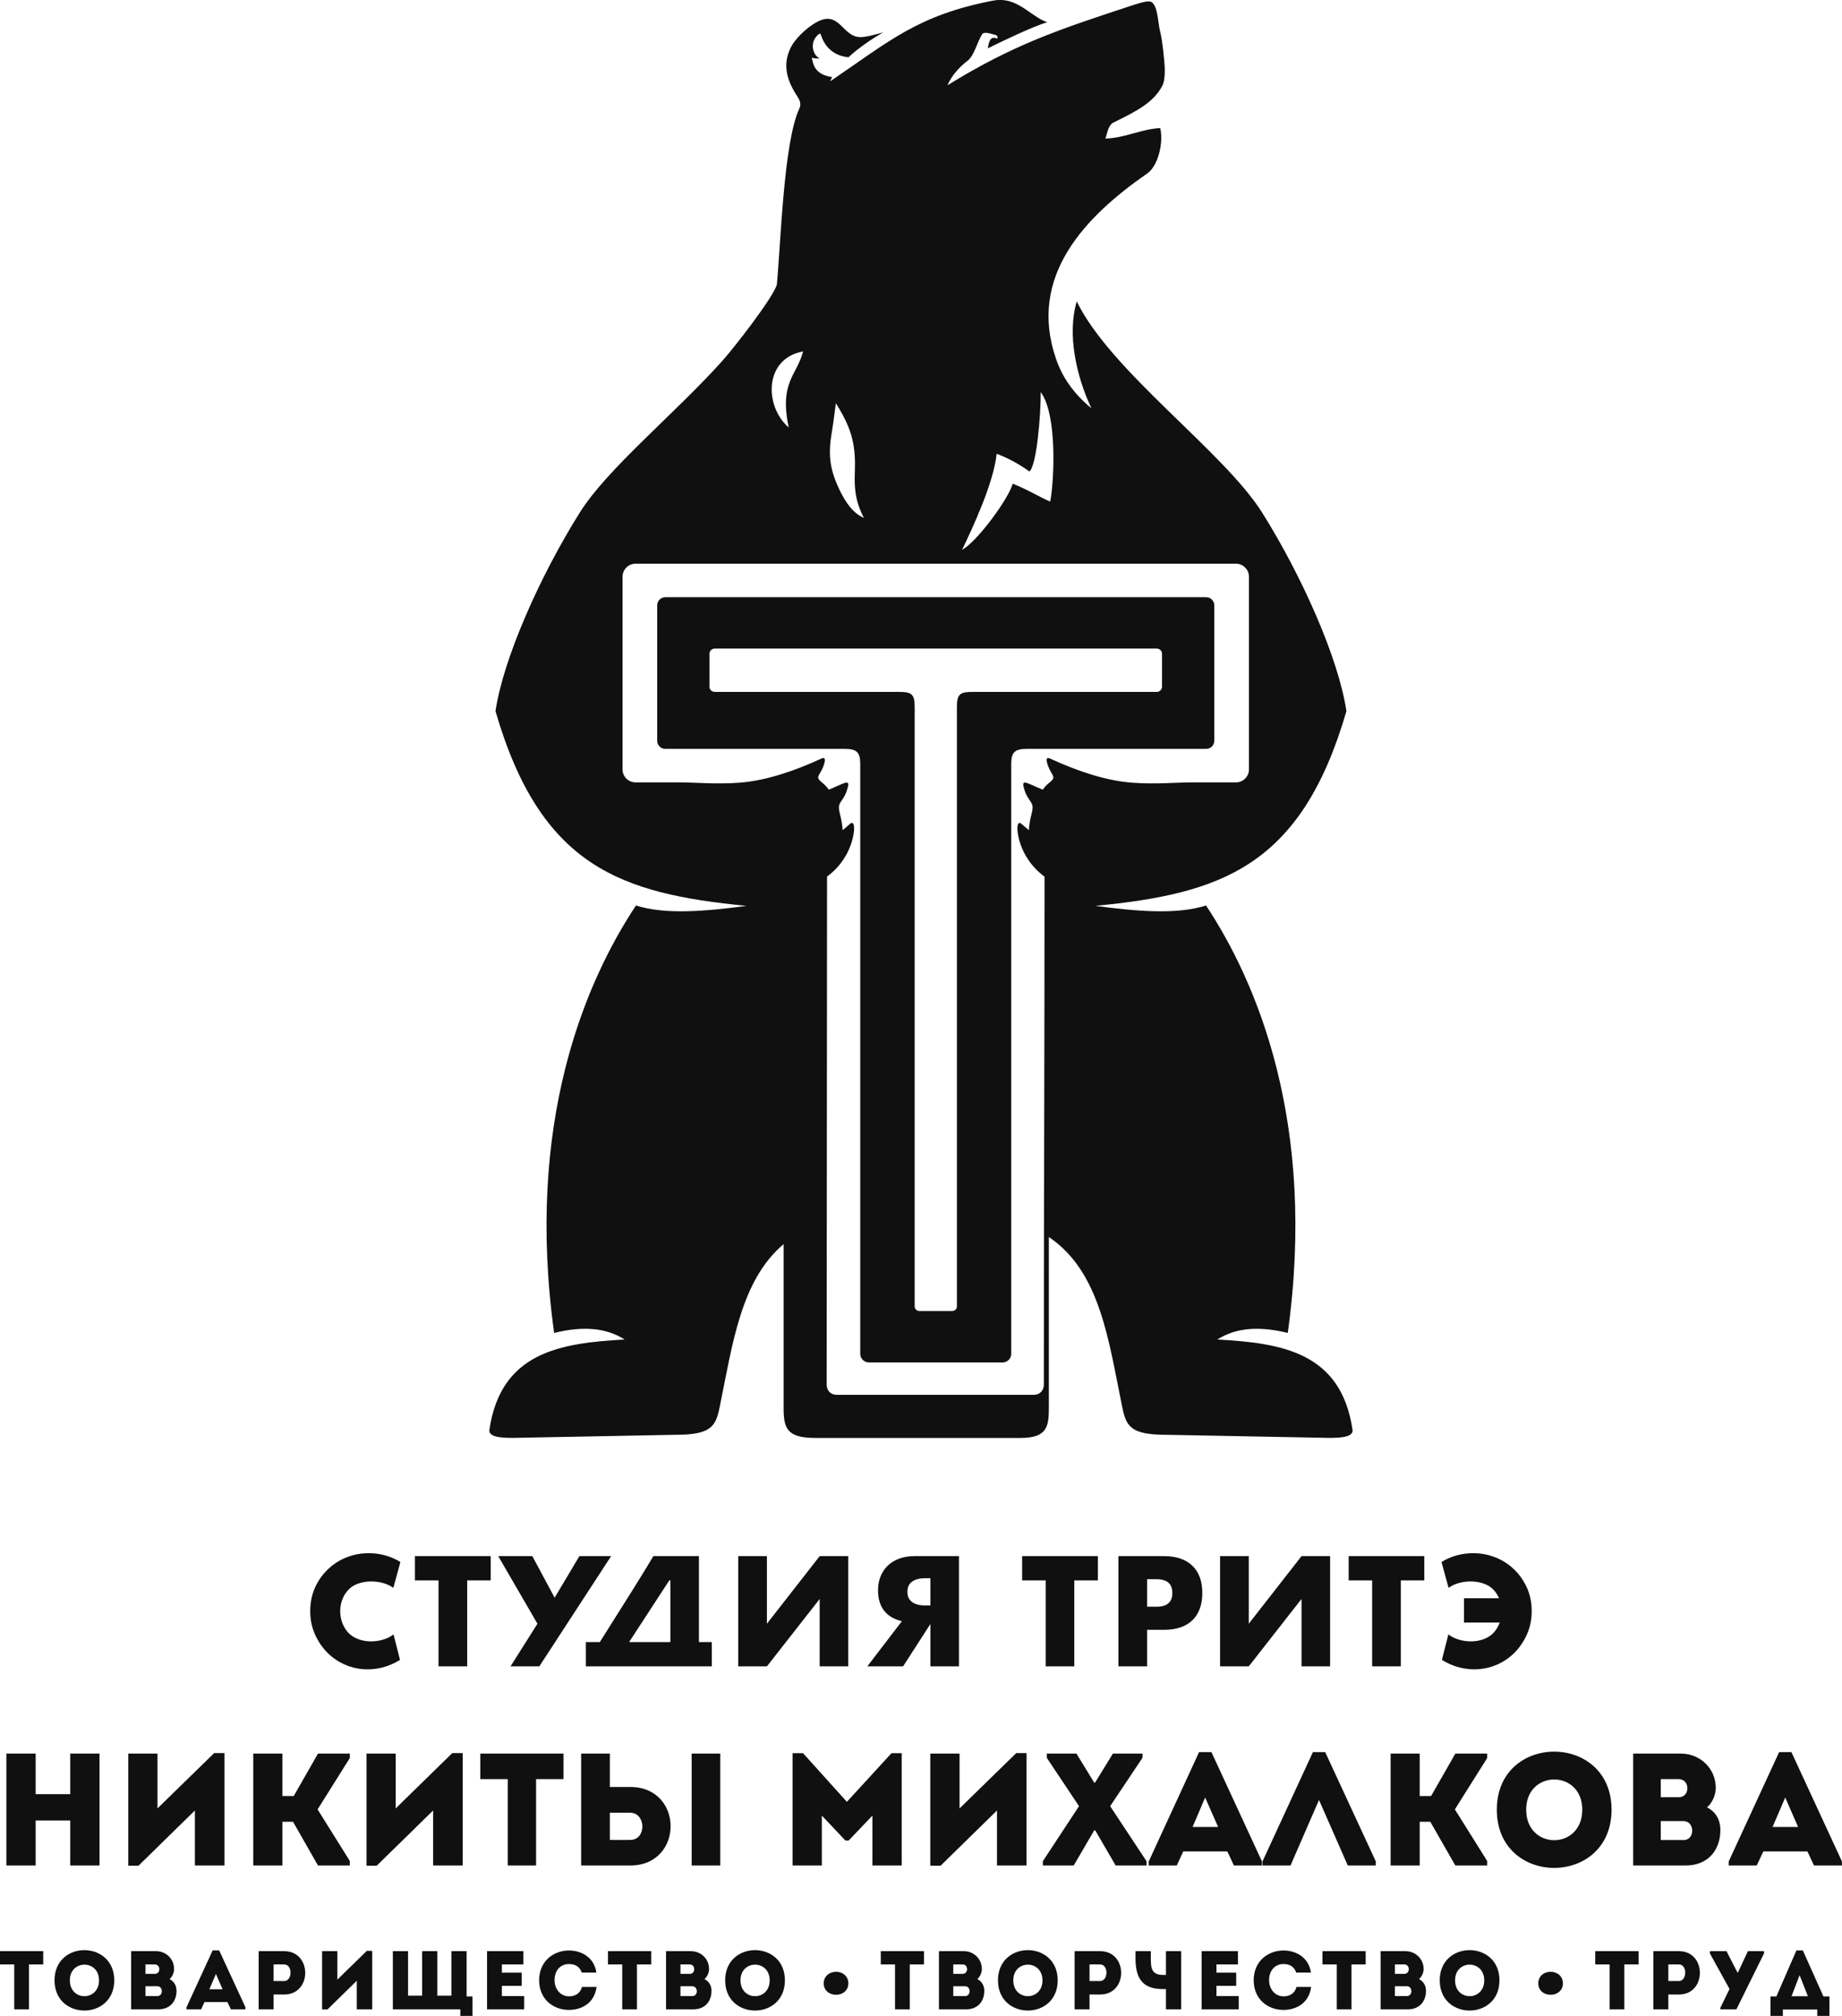 <?xml version="1.0" encoding="UTF-8"?> <svg xmlns="http://www.w3.org/2000/svg" xmlns:xlink="http://www.w3.org/1999/xlink" width="187.509" height="205.207" viewBox="0 0 187.509 205.207" fill="none"><desc> Created with Pixso. </desc><defs></defs><rect id="тритэ черный" width="187.509" height="205.207" transform="translate(0 0)" fill="#FFFFFF" fill-opacity="0"></rect><path id="path24" d="M97.94 55.96C99.43 55.18 102.68 50.77 103.09 49.23C104.88 49.96 106.04 50.72 106.91 51.05C107.31 48.93 107.65 42.23 105.94 39.91C105.96 42.33 105.51 47.44 104.79 47.99C103.57 47.12 102.51 46.59 101.46 46.19C101.12 49.24 99.03 53.68 97.94 55.96ZM87 46.27C87.17 48.42 86.56 50.04 87.94 52.72C86.8 52.22 86.05 51.1 85.44 49.82C84.4 47.64 84.3 46.15 84.7 43.84C84.87 42.85 84.97 41.82 85.09 41.05C86.11 42.68 86.84 44.12 87 46.27ZM117.76 66.02C118.05 66.02 118.29 66.26 118.29 66.55L118.29 69.9C118.29 70.19 118.05 70.43 117.76 70.43L99.02 70.43C97.7 70.43 97.41 70.65 97.41 72.01L97.41 132.98C97.41 133.23 97.2 133.45 96.93 133.45L93.58 133.45C93.32 133.45 93.11 133.23 93.11 132.98L93.11 72.01C93.11 70.65 92.82 70.43 91.5 70.43L72.76 70.43C72.46 70.43 72.22 70.19 72.22 69.9L72.22 66.55C72.22 66.26 72.46 66.02 72.76 66.02L117.76 66.02ZM67.73 76.23L86 76.23C87.24 76.23 87.57 76.6 87.57 77.76L87.57 137.81C87.57 138.28 87.96 138.68 88.44 138.68L102.08 138.68C102.55 138.68 102.94 138.28 102.94 137.81L102.94 77.76C102.94 76.6 103.28 76.23 104.51 76.23L122.79 76.23C123.24 76.23 123.61 75.86 123.61 75.4L123.61 61.62C123.61 61.16 123.24 60.79 122.79 60.79L67.73 60.79C67.27 60.79 66.9 61.16 66.9 61.62L66.9 75.4C66.9 75.86 67.27 76.23 67.73 76.23ZM106.77 125.92L106.77 142.99C106.77 145.05 106.78 146.37 103.87 146.37L83.01 146.37C80.1 146.37 79.77 145.39 79.77 143.33L79.77 126.64C75.4 130.33 74.57 136.83 73.26 143.23C72.86 145.18 72.42 146.06 68.7 146.05L52.4 146.36C50.74 146.39 49.72 146.21 49.82 145.53C50.99 137.63 57.05 136.71 63.58 136.35C61.72 135.16 59.38 134.95 56.41 135.68C53.45 114.35 59.54 100.01 64.74 92.17C67.72 93.12 71.78 92.77 75.99 92.21C63.19 90.96 55.04 88.23 50.44 72.39C51.21 67.14 54.89 58.75 59.03 52.16C61.85 47.68 68.64 42.17 73.49 36.78C74.61 35.54 78.6 30.45 79.08 28.99C79.48 24.76 79.78 14.41 81.37 11.05C81.62 10.51 81.36 10.12 81.08 9.68C79.92 7.88 79.71 6.29 80.57 4.7C81.11 3.72 82.51 2.45 83.58 2.05C85.51 1.33 85.84 3.75 87.56 3.78C88.09 3.79 89.07 3.54 89.9 3.29C88.72 3.99 87.42 4.85 86.37 5.83C84.89 5.68 83.98 4.81 83.58 3.59C83.5 3.36 83.46 3.38 83.28 3.53C82.35 4.35 82.76 5.65 83.45 5.95C83.14 5.93 82.9 6 82.65 5.85C82.79 7.1 83.45 7.65 84.71 7.85C84.64 7.99 84.57 8.13 84.51 8.28C90.66 4.09 93.47 1.55 101.05 0.07C103.21 -0.35 104.42 1.11 105.93 1.96C106.15 2.08 106.37 2.18 106.61 2.26C105.2 2.67 102.09 4.16 100.56 4.92C100.73 3.65 101.16 3.79 101.51 3.94C101.53 3.89 101.63 3.67 101.35 3.56C100.82 3.43 100.16 3.16 99.95 3.52C99.43 4.43 99.19 5.57 98.54 6.15C97.48 6.95 96.79 7.87 96.45 8.68C103.25 4.48 107.93 2.96 115.28 0.54C116.16 0.25 116.81 0.08 117.1 0.16C117.87 0.38 117.87 2.36 118.09 3.18C118.3 3.91 118.56 6.26 118.57 7.06C118.58 7.72 118.52 8.34 118.32 8.73C117.46 10.37 115.86 11.25 113.37 12.46C112.78 12.75 112.73 13.57 112.52 14.11C114.6 14.03 116.22 13.12 118.1 13.04C118.45 14.3 117.98 16.83 116.78 17.66C110.47 22.04 104.59 28.11 107.5 36.53C108.15 38.44 109.32 40.09 111.1 41.56C109.57 38.31 108.61 34.04 109.61 30.68C113.04 37.77 124.56 45.95 128.47 52.16C132.61 58.75 136.29 67.14 137.06 72.39C132.46 88.23 124.31 90.96 111.51 92.21C115.72 92.77 119.78 93.12 122.77 92.17C127.96 100.01 134.05 114.35 131.09 135.68C128.12 134.95 125.78 135.16 123.92 136.35C130.45 136.71 136.51 137.63 137.68 145.53C137.78 146.21 136.76 146.39 135.1 146.36L118.8 146.05C115.08 146.06 114.64 145.18 114.24 143.23C112.84 136.39 111.99 129.43 106.77 125.92ZM84.15 140.93C84.15 141.46 84.47 141.98 85.21 141.98L105.2 141.98C105.94 141.98 106.26 141.46 106.26 140.93C106.26 123.62 106.33 106.57 106.33 89.23C106.25 89.18 106.17 89.12 106.09 89.05C104.81 88.03 103.89 86.52 103.62 84.9C103.48 84.02 103.62 83.5 104.05 83.92C104.28 84.12 104.51 84.32 104.73 84.5C104.77 83.93 104.87 83.36 105.02 82.81C105.24 81.92 105.05 81.85 104.79 81.41C104.56 81.09 104.38 80.75 104.28 80.38C104.17 79.96 103.91 79.39 104.83 79.81C105.28 80.01 105.71 80.2 106.15 80.38C106.41 80.01 106.61 79.84 106.94 79.57C107.53 79.07 107.08 78.94 106.73 78.07C106.44 77.34 106.47 77.02 106.91 77.22C109.44 78.39 112.47 79.47 115.25 79.67C117.55 79.85 119.74 79.64 121.31 79.64L125.82 79.64C126.55 79.64 127.14 79.04 127.14 78.32L127.14 58.71C127.14 57.98 126.55 57.38 125.82 57.38L95.26 57.38L64.69 57.38C63.97 57.38 63.37 57.98 63.37 58.71L63.37 78.32C63.37 79.04 63.97 79.64 64.69 79.64L69.2 79.64C70.77 79.64 72.96 79.85 75.27 79.67C78.04 79.47 81.08 78.39 83.6 77.22C84.04 77.02 84.07 77.34 83.79 78.07C83.44 78.94 82.98 79.07 83.58 79.57C83.91 79.84 84.1 80.01 84.37 80.38C84.8 80.2 85.23 80.01 85.69 79.81C86.61 79.39 86.35 79.96 86.23 80.38C86.14 80.75 85.95 81.09 85.73 81.41C85.46 81.85 85.28 81.92 85.49 82.81C85.64 83.36 85.74 83.93 85.78 84.5C86.01 84.32 86.23 84.12 86.46 83.92C86.89 83.5 87.04 84.02 86.89 84.9C86.62 86.52 85.71 88.03 84.42 89.05C84.34 89.12 84.26 89.18 84.19 89.23C84.19 106.49 84.15 123.69 84.15 140.93ZM80.29 43.52C77.77 41.32 77.78 36.49 81.75 35.77C81.11 38.26 79.31 38.87 80.29 43.52Z" fill="#101010" fill-opacity="1" fill-rule="evenodd"></path><path id="path28" d="M19.84 184.29L19.84 189.89L22.85 189.89L22.85 178.45L21.8 178.45L16.03 184.08L16.03 178.5L13.06 178.5L13.06 189.91L14.1 189.91L19.84 184.29ZM44.09 184.29L44.09 189.89L47.1 189.89L47.1 178.45L46.04 178.45L40.28 184.08L40.28 178.5L37.31 178.5L37.31 189.91L38.35 189.91L44.09 184.29ZM51.69 181.1L51.69 189.89L54.57 189.89L54.57 181.1L57.36 181.1L57.36 178.5L48.89 178.5L48.89 181.1L51.69 181.1ZM70.41 189.89L73.32 189.89L73.32 178.5L70.41 178.5L70.41 189.89ZM64.16 184.52C65.75 184.52 65.85 187.27 64.16 187.29C63.48 187.3 62.74 187.29 62.08 187.29L62.08 184.52L64.16 184.52ZM59.16 178.5L59.16 189.89L64.17 189.89C69.63 189.88 69.63 181.9 64.17 181.9L62.08 181.9L62.08 178.5L59.16 178.5ZM86.21 183.41L81.75 178.46L80.68 178.46L80.68 189.89L83.66 189.89L83.66 184.81L86.06 187.35L86.39 187.35L88.81 184.81L88.81 189.89L91.79 189.89L91.79 178.46L90.75 178.46L86.21 183.41ZM101.49 184.29L101.49 189.89L104.5 189.89L104.5 178.45L103.45 178.45L97.68 184.08L97.68 178.5L94.7 178.5L94.7 189.91L95.75 189.91L101.49 184.29ZM111.49 186.31L113.57 189.89L116.71 189.89L116.71 189.45L113.01 183.85L116.3 178.93L116.3 178.5L113.29 178.5L111.47 181.46L111.39 181.46L109.58 178.5L106.56 178.5L106.56 178.93L109.84 183.85L106.16 189.45L106.16 189.89L109.3 189.89L111.39 186.31L111.49 186.31ZM124 185.97L121.4 185.97L122.68 182.97L124 185.97ZM125.61 189.89L128.46 189.89L128.46 189.47L123.32 178.35L122.06 178.35L116.94 189.47L116.94 189.89L119.79 189.89L120.45 188.46L124.94 188.46L125.61 189.89ZM134.27 183.22L137.2 189.89L140.05 189.89L140.05 189.47L134.9 178.35L133.65 178.35L128.52 189.47L128.52 189.89L131.37 189.89L134.27 183.22ZM155.36 184.21C155.36 180.11 161.07 180.11 161.07 184.21C161.07 188.35 155.36 188.35 155.36 184.21ZM164.05 184.21C164.05 176.33 152.37 176.33 152.37 184.21C152.37 192.11 164.05 192.11 164.05 184.21ZM170.89 181.1C172.06 181.1 172.06 182.94 170.9 182.94L169.06 182.94L169.06 181.1L170.89 181.1ZM171.37 185.37C172.55 185.37 172.56 187.3 171.39 187.3L169.06 187.3L169.06 185.37L171.37 185.37ZM174.66 181.99C174.66 180.03 173.08 178.5 171.11 178.5L166.25 178.5L166.25 189.89L171.59 189.89C173.91 189.89 175.12 188.28 175.13 186.29C175.13 185.28 174.69 184.44 173.77 183.97C174.32 183.51 174.66 182.68 174.66 181.99ZM183.04 185.97L180.44 185.97L181.73 182.97L183.04 185.97ZM184.66 189.89L187.5 189.89L187.5 189.47L182.36 178.35L181.11 178.35L175.98 189.47L175.98 189.89L178.83 189.89L179.5 188.46L183.99 188.46L184.66 189.89ZM32.37 189.89L35.61 189.89L35.61 189.43L32.33 184.18L35.61 178.95L35.61 178.5L32.37 178.5L29.9 182.82L28.75 182.82L28.75 178.5L25.78 178.5L25.78 189.89L28.75 189.89L28.75 185.44L29.83 185.44L32.37 189.89ZM148.15 189.89L151.39 189.89L151.39 189.43L148.1 184.18L151.39 178.95L151.39 178.5L148.15 178.5L145.68 182.82L144.52 182.82L144.52 178.5L141.56 178.5L141.56 189.89L144.52 189.89L144.52 185.44L145.6 185.44L148.15 189.89ZM157.86 203.05C158.54 203.05 159.1 202.59 159.1 201.89C159.1 201.18 158.54 200.71 157.86 200.71C157.14 200.71 156.59 201.18 156.59 201.89C156.59 202.59 157.14 203.05 157.86 203.05ZM85.12 203.05C85.8 203.05 86.36 202.59 86.36 201.89C86.36 201.18 85.8 200.71 85.12 200.71C84.41 200.71 83.85 201.18 83.85 201.89C83.85 202.59 84.41 203.05 85.12 203.05ZM183.19 201.06L184.04 203.2L182.37 203.2L183.19 201.06ZM181.49 204.55L184.99 204.55L184.99 205.2L186.23 205.2L186.23 203.22L185.62 203.22L183.52 198.53L182.87 198.53L180.83 203.22L180.23 203.22L180.23 205.2L181.49 205.2L181.49 204.55ZM175.13 204.53L176.76 204.53L179.57 198.84L179.57 198.61L177.93 198.61L176.91 200.79L176.87 200.79L175.75 198.61L174.06 198.61L174.06 198.84L176.06 202.46L175.13 204.37L175.13 204.53ZM170.91 201.65L169.83 201.65L169.83 199.96C170.17 199.96 170.56 199.95 170.91 199.96C171.79 199.97 171.74 201.65 170.91 201.65ZM169.83 204.53L169.83 203.02L170.92 203.02C173.75 203.02 173.75 198.62 170.92 198.61L168.31 198.61L168.31 204.53L169.83 204.53ZM163.85 199.96L163.85 204.53L165.35 204.53L165.35 199.96L166.8 199.96L166.8 198.61L162.39 198.61L162.39 199.96L163.85 199.96ZM148.12 201.58C148.12 199.45 151.09 199.45 151.09 201.58C151.09 203.73 148.12 203.73 148.12 201.58ZM152.64 201.58C152.64 197.48 146.56 197.48 146.56 201.58C146.56 205.68 152.64 205.68 152.64 201.58ZM142.95 199.96C143.56 199.96 143.56 200.92 142.96 200.92L142 200.92L142 199.96L142.95 199.96ZM143.21 202.18C143.82 202.18 143.83 203.18 143.22 203.18L142 203.18L142 202.18L143.21 202.18ZM144.92 200.43C144.92 199.4 144.1 198.61 143.07 198.61L140.54 198.61L140.54 204.53L143.32 204.53C144.53 204.53 145.15 203.7 145.16 202.66C145.16 202.14 144.93 201.7 144.45 201.45C144.74 201.22 144.92 200.78 144.92 200.43ZM136.08 199.96L136.08 204.53L137.58 204.53L137.58 199.96L139.02 199.96L139.02 198.61L134.62 198.61L134.62 199.96L136.08 199.96ZM127.62 201.57C127.63 203.59 129.15 204.6 130.66 204.59C131.92 204.59 133.25 203.93 133.47 202.25L131.98 202.25C131.82 202.89 131.3 203.21 130.66 203.21C129.76 203.2 129.19 202.44 129.19 201.57C129.19 200.59 129.77 199.92 130.66 199.92C131.3 199.92 131.74 200.19 131.95 200.79L133.45 200.79C133.22 199.21 131.89 198.54 130.66 198.54C129.15 198.54 127.63 199.56 127.62 201.57ZM126.02 198.61L122.32 198.61L122.32 204.53L126.1 204.53L126.1 203.18L123.83 203.18L123.83 202.14L125.84 202.14L125.84 200.8L123.83 200.8L123.83 199.96L126.02 199.96L126.02 198.61ZM120.24 204.53L120.24 198.61L118.69 198.61L118.69 201.03L118.4 201.03C117.22 201.03 117.15 200.34 117.15 199.33L117.15 198.61L115.59 198.61L115.59 199.33C115.59 201.42 116.33 202.47 118.39 202.47L118.69 202.47L118.69 204.53L120.24 204.53ZM111.99 201.65L110.91 201.65L110.91 199.96C111.26 199.96 111.64 199.95 111.99 199.96C112.87 199.97 112.82 201.65 111.99 201.65ZM110.91 204.53L110.91 203.02L112 203.02C114.84 203.02 114.84 198.62 112 198.61L109.39 198.61L109.39 204.53L110.91 204.53ZM103.15 201.58C103.15 199.45 106.12 199.45 106.12 201.58C106.12 203.73 103.15 203.73 103.15 201.58ZM107.67 201.58C107.67 197.48 101.59 197.48 101.59 201.58C101.59 205.68 107.67 205.68 107.67 201.58ZM97.99 199.96C98.6 199.96 98.6 200.92 97.99 200.92L97.04 200.92L97.04 199.96L97.99 199.96ZM98.24 202.18C98.85 202.18 98.86 203.18 98.25 203.18L97.04 203.18L97.04 202.18L98.24 202.18ZM99.95 200.43C99.95 199.4 99.13 198.61 98.11 198.61L95.58 198.61L95.58 204.53L98.35 204.53C99.56 204.53 100.19 203.7 100.2 202.66C100.2 202.14 99.97 201.7 99.49 201.45C99.77 201.22 99.95 200.78 99.95 200.43ZM91.11 199.96L91.11 204.53L92.61 204.53L92.61 199.96L94.06 199.96L94.06 198.61L89.66 198.61L89.66 199.96L91.11 199.96ZM75.38 201.58C75.38 199.45 78.35 199.45 78.35 201.58C78.35 203.73 75.38 203.73 75.38 201.58ZM79.9 201.58C79.9 197.48 73.82 197.48 73.82 201.58C73.82 205.68 79.9 205.68 79.9 201.58ZM70.21 199.96C70.82 199.96 70.82 200.92 70.23 200.92L69.27 200.92L69.27 199.96L70.21 199.96ZM70.47 202.18C71.08 202.18 71.09 203.18 70.48 203.18L69.27 203.18L69.27 202.18L70.47 202.18ZM72.18 200.43C72.18 199.4 71.36 198.61 70.33 198.61L67.8 198.61L67.8 204.53L70.58 204.53C71.79 204.53 72.42 203.7 72.43 202.66C72.43 202.14 72.2 201.7 71.71 201.45C72 201.22 72.18 200.78 72.18 200.43ZM63.34 199.96L63.34 204.53L64.84 204.53L64.84 199.96L66.29 199.96L66.29 198.61L61.89 198.61L61.89 199.96L63.34 199.96ZM54.88 201.57C54.89 203.59 56.42 204.6 57.92 204.59C59.18 204.59 60.51 203.93 60.73 202.25L59.24 202.25C59.08 202.89 58.57 203.21 57.92 203.21C57.03 203.2 56.45 202.44 56.45 201.57C56.45 200.59 57.03 199.92 57.92 199.92C58.56 199.92 59.01 200.19 59.22 200.79L60.71 200.79C60.48 199.21 59.15 198.54 57.92 198.54C56.42 198.54 54.89 199.56 54.88 201.57ZM53.28 198.61L49.58 198.61L49.58 204.53L53.36 204.53L53.36 203.18L51.09 203.18L51.09 202.14L53.11 202.14L53.11 200.8L51.09 200.8L51.09 199.96L53.28 199.96L53.28 198.61ZM39.99 204.53L46.86 204.53L46.86 205.2L48.1 205.2L48.1 203.22L47.5 203.22L47.5 198.61L45.95 198.61L45.95 203.14L44.52 203.14L44.52 198.61L42.97 198.61L42.97 203.14L41.54 203.14L41.54 198.61L39.99 198.61L39.99 204.53ZM36.32 201.62L36.32 204.53L37.89 204.53L37.89 198.58L37.34 198.58L34.34 201.51L34.34 198.61L32.79 198.61L32.79 204.54L33.34 204.54L36.32 201.62ZM28.93 201.65L27.85 201.65L27.85 199.96C28.2 199.96 28.58 199.95 28.93 199.96C29.81 199.97 29.77 201.65 28.93 201.65ZM27.85 204.53L27.85 203.02L28.94 203.02C31.78 203.02 31.78 198.62 28.94 198.61L26.33 198.61L26.33 204.53L27.85 204.53ZM22.66 202.49L21.31 202.49L21.98 200.93L22.66 202.49ZM23.5 204.53L24.98 204.53L24.98 204.31L22.31 198.53L21.65 198.53L18.99 204.31L18.99 204.53L20.47 204.53L20.82 203.79L23.15 203.79L23.5 204.53ZM15.76 199.96C16.37 199.96 16.37 200.92 15.77 200.92L14.81 200.92L14.81 199.96L15.76 199.96ZM16.02 202.18C16.62 202.18 16.63 203.18 16.02 203.18L14.81 203.18L14.81 202.18L16.02 202.18ZM17.72 200.43C17.72 199.4 16.91 198.61 15.88 198.61L13.35 198.61L13.35 204.53L16.12 204.53C17.33 204.53 17.96 203.7 17.97 202.66C17.97 202.14 17.74 201.7 17.26 201.45C17.55 201.22 17.72 200.78 17.72 200.43ZM7.11 201.58C7.11 199.45 10.08 199.45 10.08 201.58C10.08 203.73 7.11 203.73 7.11 201.58ZM11.63 201.58C11.63 197.48 5.55 197.48 5.55 201.58C5.55 205.68 11.63 205.68 11.63 201.58ZM1.45 199.96L1.45 204.53L2.95 204.53L2.95 199.96L4.4 199.96L4.4 198.61L0 198.61L0 199.96L1.45 199.96ZM47.56 160.87L47.56 169.62L44.64 169.62L44.64 160.87L42.24 160.87L42.24 158.4L49.95 158.4L49.95 160.87L47.56 160.87ZM50.72 158.4L54.19 158.4L56.46 162.63L58.98 158.4L62.21 158.4L54.9 169.62L51.97 169.62L54.71 165.28L50.72 158.4ZM78.07 158.4L78.07 165.28L83.44 158.4L86.35 158.4L86.35 169.62L83.44 169.62L83.44 162.76L78.07 169.62L75.15 169.62L75.15 158.4L78.07 158.4ZM91.81 165.02C91.01 164.84 90.4 164.47 89.99 163.94C89.58 163.41 89.38 162.72 89.38 161.87C89.38 161.38 89.46 160.93 89.62 160.51C89.78 160.09 90.02 159.72 90.33 159.41C90.65 159.09 91.03 158.85 91.49 158.67C91.95 158.49 92.49 158.4 93.08 158.4L97.62 158.4L97.62 169.62L94.71 169.62L94.71 165.31L91.93 169.62L88.29 169.62L91.81 165.02ZM94.71 160.65L94.15 160.65C93.59 160.65 93.15 160.77 92.83 161.01C92.52 161.24 92.37 161.59 92.37 162.03C92.37 162.48 92.52 162.82 92.83 163.06C93.15 163.3 93.59 163.42 94.15 163.42L94.71 163.42L94.71 160.65ZM109.36 160.87L109.36 169.62L106.45 169.62L106.45 160.87L104.05 160.87L104.05 158.4L111.76 158.4L111.76 160.87L109.36 160.87ZM116.77 169.62L113.85 169.62L113.85 158.4L118.49 158.4C119.75 158.4 120.72 158.73 121.39 159.39C122.06 160.04 122.39 160.96 122.39 162.15C122.39 163.34 122.06 164.26 121.39 164.92C120.72 165.57 119.75 165.9 118.49 165.9L116.77 165.9L116.77 169.62ZM116.77 163.55L117.73 163.55C118.81 163.55 119.34 163.08 119.34 162.15C119.34 161.22 118.81 160.75 117.73 160.75L116.77 160.75L116.77 163.55ZM127.12 158.4L127.12 165.28L132.49 158.4L135.4 158.4L135.4 169.62L132.49 169.62L132.49 162.76L127.12 169.62L124.2 169.62L124.2 158.4L127.12 158.4ZM142.6 160.87L142.6 169.62L139.68 169.62L139.68 160.87L137.29 160.87L137.29 158.4L144.99 158.4L144.99 160.87L142.6 160.87ZM71.15 158.4L71.15 167.15L72.46 167.15L72.46 169.62L59.64 169.62L59.64 167.15L61.06 167.15C64.09 162.35 65.3 160.43 66.51 158.4L71.15 158.4ZM68.24 160.87L68.13 160.87L64.04 167.15L68.24 167.15L68.24 160.87ZM147.46 161.63C148.61 160.77 150.86 160.72 151.93 161.72C152.22 161.99 152.44 162.33 152.6 162.69L149.03 162.69L149.03 165.16L152.67 165.16C152.53 165.53 152.33 165.88 152.07 166.17C150.98 167.37 148.68 167.32 147.44 166.37L146.78 168.96C149.12 170.43 152.12 170.24 154.13 168.27C154.67 167.74 155.1 167.11 155.43 166.38C155.76 165.65 155.92 164.86 155.92 163.99C155.92 163.13 155.76 162.34 155.44 161.62C155.11 160.9 154.68 160.28 154.14 159.76C153.6 159.24 152.98 158.83 152.26 158.54C150.5 157.82 148.35 157.99 146.74 159L147.46 161.63ZM40.04 161.63C38.89 160.77 36.63 160.72 35.57 161.72C34.36 162.86 34.33 164.95 35.43 166.17C36.53 167.37 38.82 167.32 40.06 166.37L40.72 168.96C38.38 170.43 35.38 170.24 33.37 168.27C32.83 167.74 32.4 167.11 32.07 166.38C31.74 165.65 31.58 164.86 31.58 163.99C31.58 163.13 31.74 162.34 32.06 161.62C32.38 160.9 32.82 160.28 33.36 159.76C33.9 159.24 34.52 158.83 35.24 158.54C37 157.82 39.15 157.99 40.76 159L40.04 161.63ZM10.13 178.5L7.15 178.5L7.15 182.63L3.63 182.63L3.63 178.5L0.65 178.5L0.65 189.89L3.63 189.89L3.63 185.31L7.15 185.31L7.15 189.89L10.13 189.89L10.13 178.5Z" fill="#101010" fill-opacity="1" fill-rule="evenodd"></path></svg> 